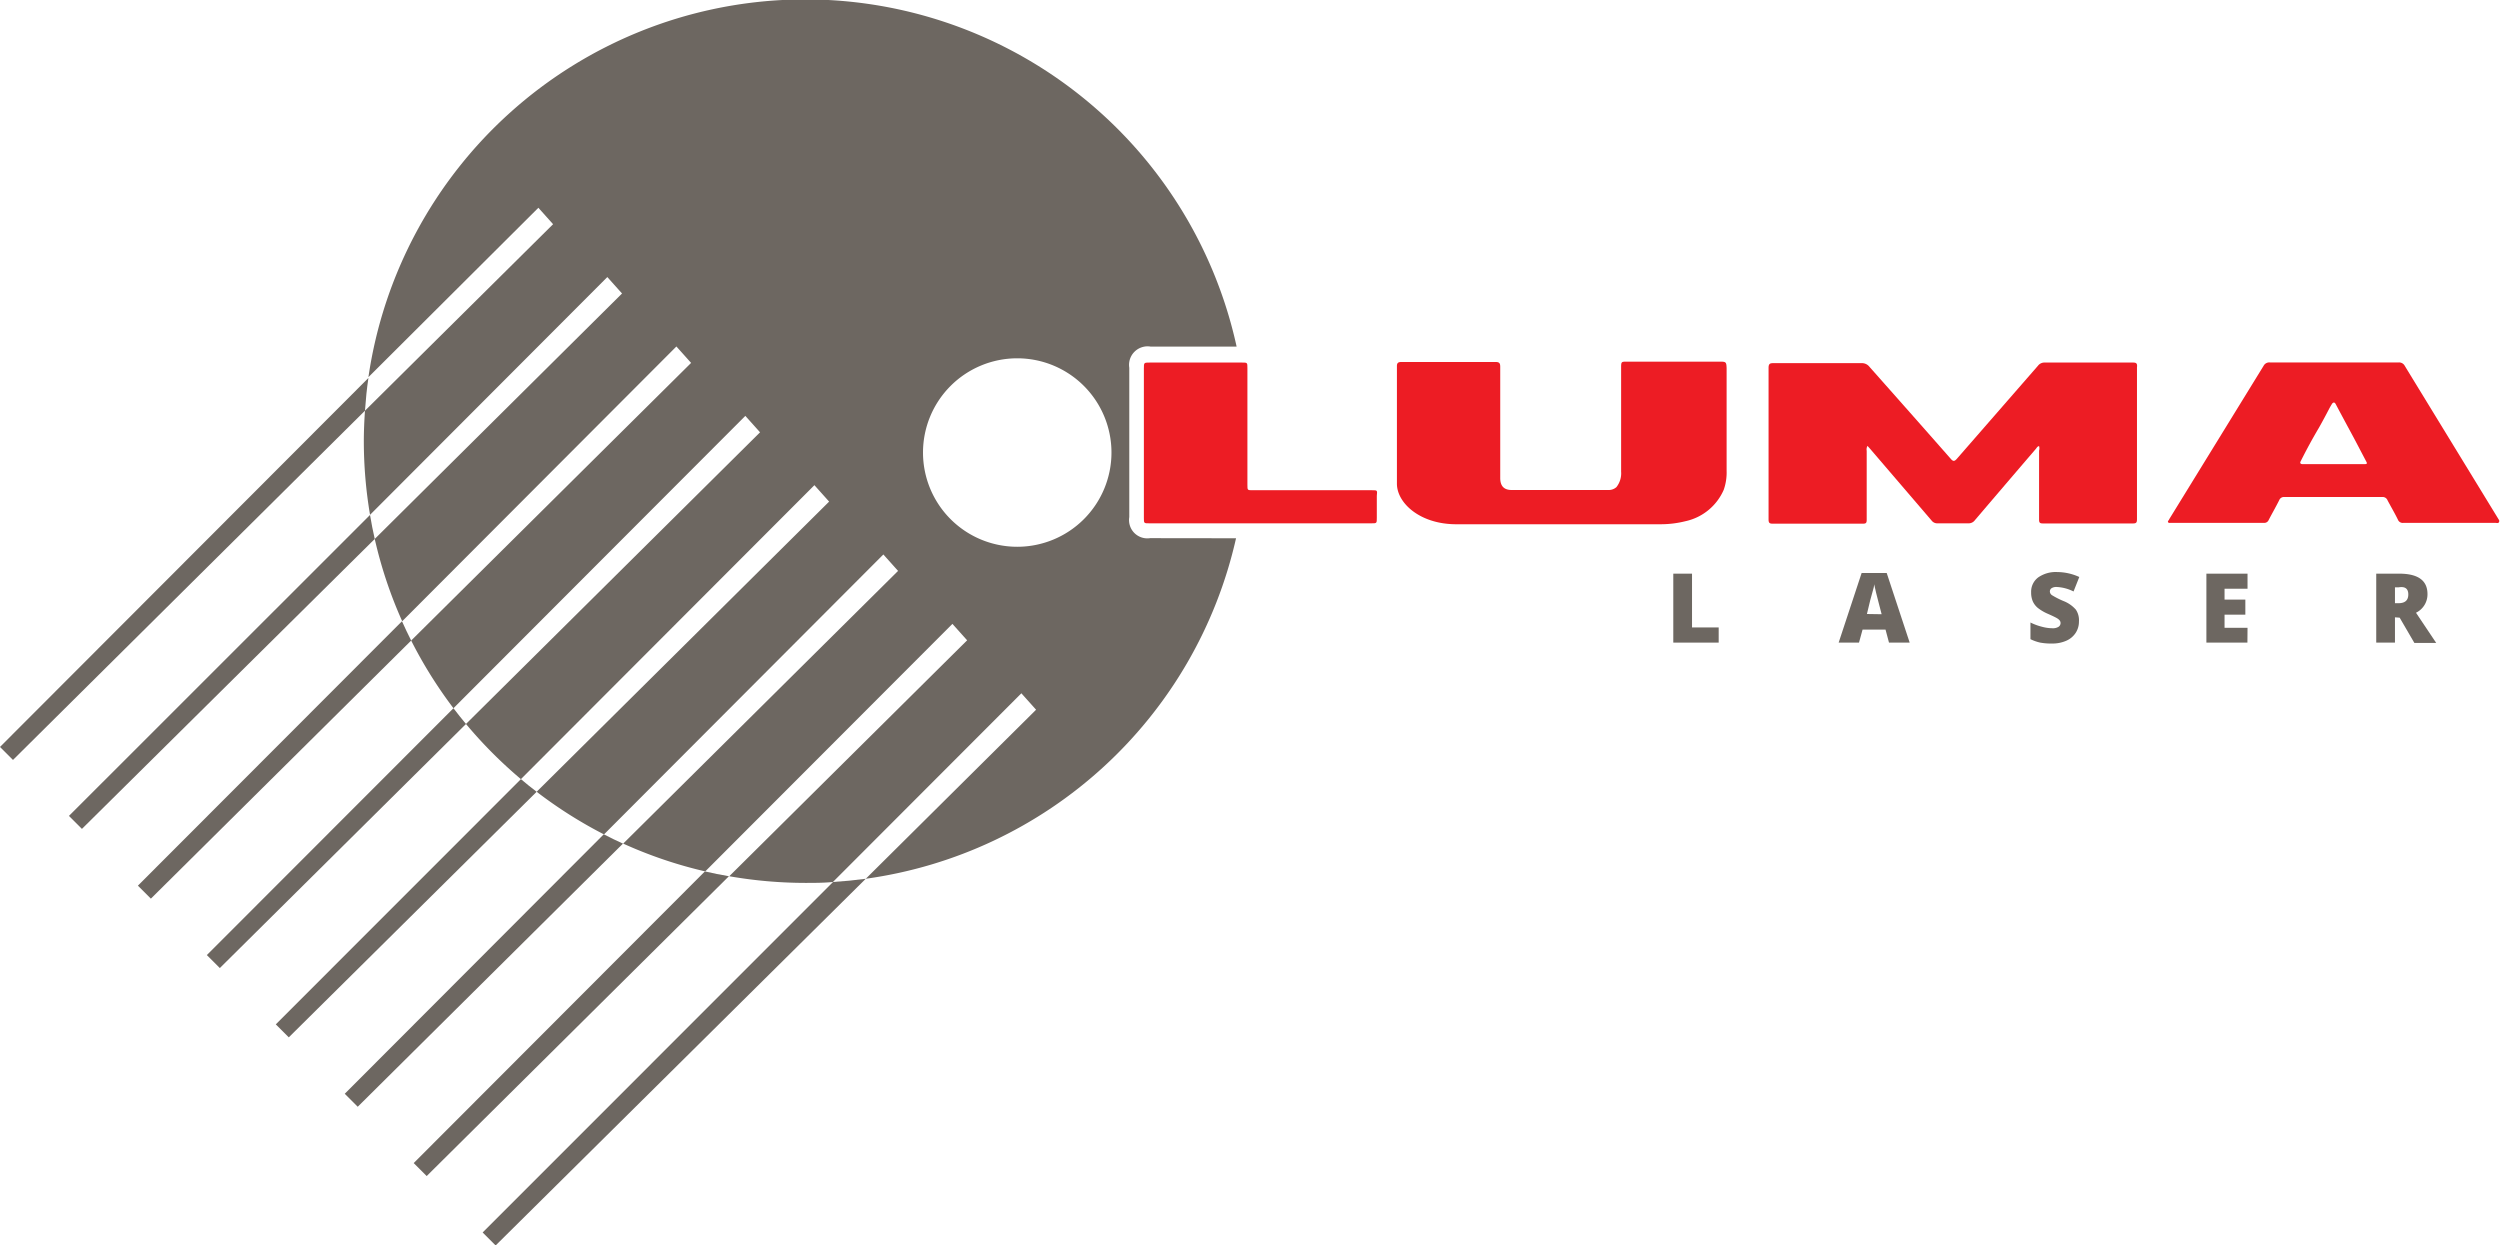 <svg id="logo_path" data-name="logo path" xmlns="http://www.w3.org/2000/svg" viewBox="0 0 217.55 108.38"><defs><style>.cls-1{fill:#6d6761;}.cls-2{fill:#ed1c24;}</style></defs><title>luma_laser_logo</title><path class="cls-1" d="M0,65l1.13,1.13L31.76,35.74c.07-1,.16-1.91.3-2.85Z"/><path class="cls-1" d="M18,83.11l1.13,1.13L40.55,63q-.56-.67-1.09-1.37Z"/><path class="cls-1" d="M6,71l1.13,1.13L32.61,46.9q-.23-1-.41-2.09Z"/><path class="cls-1" d="M12,77.07l1.13,1.13L35.78,55.74q-.42-.83-.8-1.68Z"/><path class="cls-1" d="M36,101.21l1.13,1.13,26.3-26.09q-1.05-.18-2.09-.42Z"/><path class="cls-1" d="M42,107.25l1.13,1.13L75.34,76.47q-1.41.19-2.85.28Z"/><path class="cls-1" d="M30,95.18l1.13,1.13,23.08-22.9q-.85-.38-1.67-.81Z"/><path class="cls-1" d="M24,89.14l1.13,1.13L46.7,68.9q-.7-.53-1.37-1.1Z"/><path class="cls-1" d="M145.61,55.92v-6h1.63V54.6h2.32v1.32Z"/><path class="cls-1" d="M164.38,55.92l-.3-1.13h-2l-.31,1.13H160l2-6.06h2.18l2,6.06Zm-.64-2.47-.26-1q-.09-.33-.22-.86t-.17-.75q0,.21-.15.69t-.48,1.9Z"/><path class="cls-1" d="M180.91,54.08a1.78,1.78,0,0,1-.29,1,1.86,1.86,0,0,1-.82.68,3,3,0,0,1-1.26.24,5.14,5.14,0,0,1-1-.08,3.75,3.75,0,0,1-.85-.3V54.17a4.83,4.83,0,0,0,1,.37,3.61,3.61,0,0,0,.92.13.9.9,0,0,0,.53-.13.39.39,0,0,0,.17-.32.36.36,0,0,0-.07-.22.78.78,0,0,0-.22-.19q-.15-.1-.8-.39a3.84,3.84,0,0,1-.89-.52,1.59,1.59,0,0,1-.44-.58,1.92,1.92,0,0,1-.14-.77,1.55,1.55,0,0,1,.61-1.3,2.67,2.67,0,0,1,1.67-.47,4.68,4.68,0,0,1,1.91.43l-.5,1.26a3.62,3.62,0,0,0-1.46-.39.76.76,0,0,0-.46.11.34.34,0,0,0-.14.28.4.4,0,0,0,.18.32,7.08,7.08,0,0,0,1,.51,2.76,2.76,0,0,1,1.08.75A1.64,1.64,0,0,1,180.91,54.08Z"/><path class="cls-1" d="M195.57,55.92H192v-6h3.58v1.31h-2v.95h1.81v1.31h-1.81v1.14h2Z"/><path class="cls-1" d="M208.41,53.72v2.2h-1.63v-6h2q2.46,0,2.46,1.78a1.78,1.78,0,0,1-1,1.62l1.76,2.63H210.1l-1.28-2.2Zm0-1.23h.31q.85,0,.85-.76t-.84-.62h-.32Z"/><path class="cls-1" d="M100.08,46.83A1.59,1.59,0,0,1,98.27,45v-13a1.61,1.61,0,0,1,1.85-1.84h7.49a38.42,38.42,0,0,0-75.55,2.66L46.85,18.08l1.28,1.43L31.76,35.74c-.06.88-.1,1.77-.1,2.67a38.64,38.64,0,0,0,.54,6.39L52.85,24.11l1.28,1.43L32.61,46.9A38.11,38.11,0,0,0,35,54.06L58.86,30.15l1.28,1.43L35.78,55.74a38.43,38.43,0,0,0,3.68,5.89l25.4-25.44,1.28,1.43L40.55,63a38.64,38.64,0,0,0,4.78,4.8L70.87,42.22l1.28,1.43L46.7,68.9a38.43,38.43,0,0,0,5.86,3.71L76.87,48.25l1.28,1.43L54.23,73.41a38.12,38.12,0,0,0,7.14,2.42L82.88,54.29l1.28,1.43L63.46,76.25a38.62,38.62,0,0,0,6.61.58c.81,0,1.62,0,2.41-.08l16.4-16.42,1.28,1.43L75.34,76.47a38.44,38.44,0,0,0,32.22-29.63Zm-11.56.75a8.2,8.2,0,1,1,8.2-8.2A8.2,8.2,0,0,1,88.52,47.58Z"/><path class="cls-2" d="M119.41,42.66H109c-.45,0-.45,0-.45-.47q0-5.07,0-10.15c0-.49,0-.49-.48-.49h-8c-.53,0-.53,0-.53.52q0,6.48,0,13c0,.47,0,.47.49.47h19.31c.47,0,.47,0,.47-.49s0-1.27,0-1.9C119.86,42.66,119.86,42.66,119.41,42.66Z"/><path class="cls-2" d="M149.65,31.47h-8.07c-.49,0-.51,0-.51.52q0,4.53,0,9.05a1.93,1.93,0,0,1-.41,1.35,1,1,0,0,1-.69.25c-1.49,0-6.92,0-8.42,0-.69,0-1-.36-1-1.05,0-.23,0-.45,0-.68q0-4.48,0-9c0-.31-.09-.41-.41-.41q-4.09,0-8.18,0c-.32,0-.41.1-.4.41,0,3,0,6,0,9,0,.39,0,1.17,0,1.18,0,1.68,2,3.53,5.16,3.53h17.8a8.88,8.88,0,0,0,2.17-.27A4.72,4.72,0,0,0,150,42.62h0a4.55,4.55,0,0,0,.25-1.66c0-3,0-5.95,0-8.92C150.23,31.5,150.2,31.47,149.65,31.47Z"/><path class="cls-2" d="M185.62,31.55q-3.84,0-7.68,0a.7.7,0,0,0-.59.27q-3.53,4.05-7.06,8.1c-.21.24-.33.25-.54,0q-3.52-4-7.07-8a.83.83,0,0,0-.69-.32q-3.84,0-7.68,0c-.3,0-.41.07-.41.41q0,6.6,0,13.2c0,.29.09.36.35.36h7.87c.26,0,.32-.07.32-.34,0-2,0-4,0-6a.63.63,0,0,1,.07-.43l.24.27,5.34,6.23a.61.61,0,0,0,.52.24c.89,0,1.78,0,2.67,0a.67.67,0,0,0,.58-.28q2.65-3.11,5.31-6.21c.07-.09.13-.21.27-.23a.67.67,0,0,1,0,.39c0,2,0,4,0,6,0,.26.06.34.32.34q3.93,0,7.87,0c.28,0,.33-.1.33-.37q0-6.6,0-13.2C186,31.64,185.92,31.55,185.62,31.55Z"/><path class="cls-2" d="M217.42,45.18l-8.15-13.33a.56.56,0,0,0-.54-.31h-11.2a.56.56,0,0,0-.55.29l-8.22,13.36c0,.07-.14.14-.1.24s.18.07.27.07H197a.41.41,0,0,0,.42-.25c.3-.58.63-1.15.92-1.73a.44.44,0,0,1,.45-.27h8.52a.45.45,0,0,1,.45.28c.3.57.63,1.12.91,1.7a.45.45,0,0,0,.48.27h8c.1,0,.25.06.31-.06S217.47,45.26,217.42,45.18Zm-11.67-4.79h-5.33c-.12,0-.27,0-.25-.18q.77-1.55,1.63-3c.31-.55.61-1.11.9-1.67.07-.13.14-.25.22-.38s.22-.21.33,0c.53,1,1.07,2,1.61,3l1.05,2C206,40.32,206,40.39,205.75,40.39Z"/></svg>